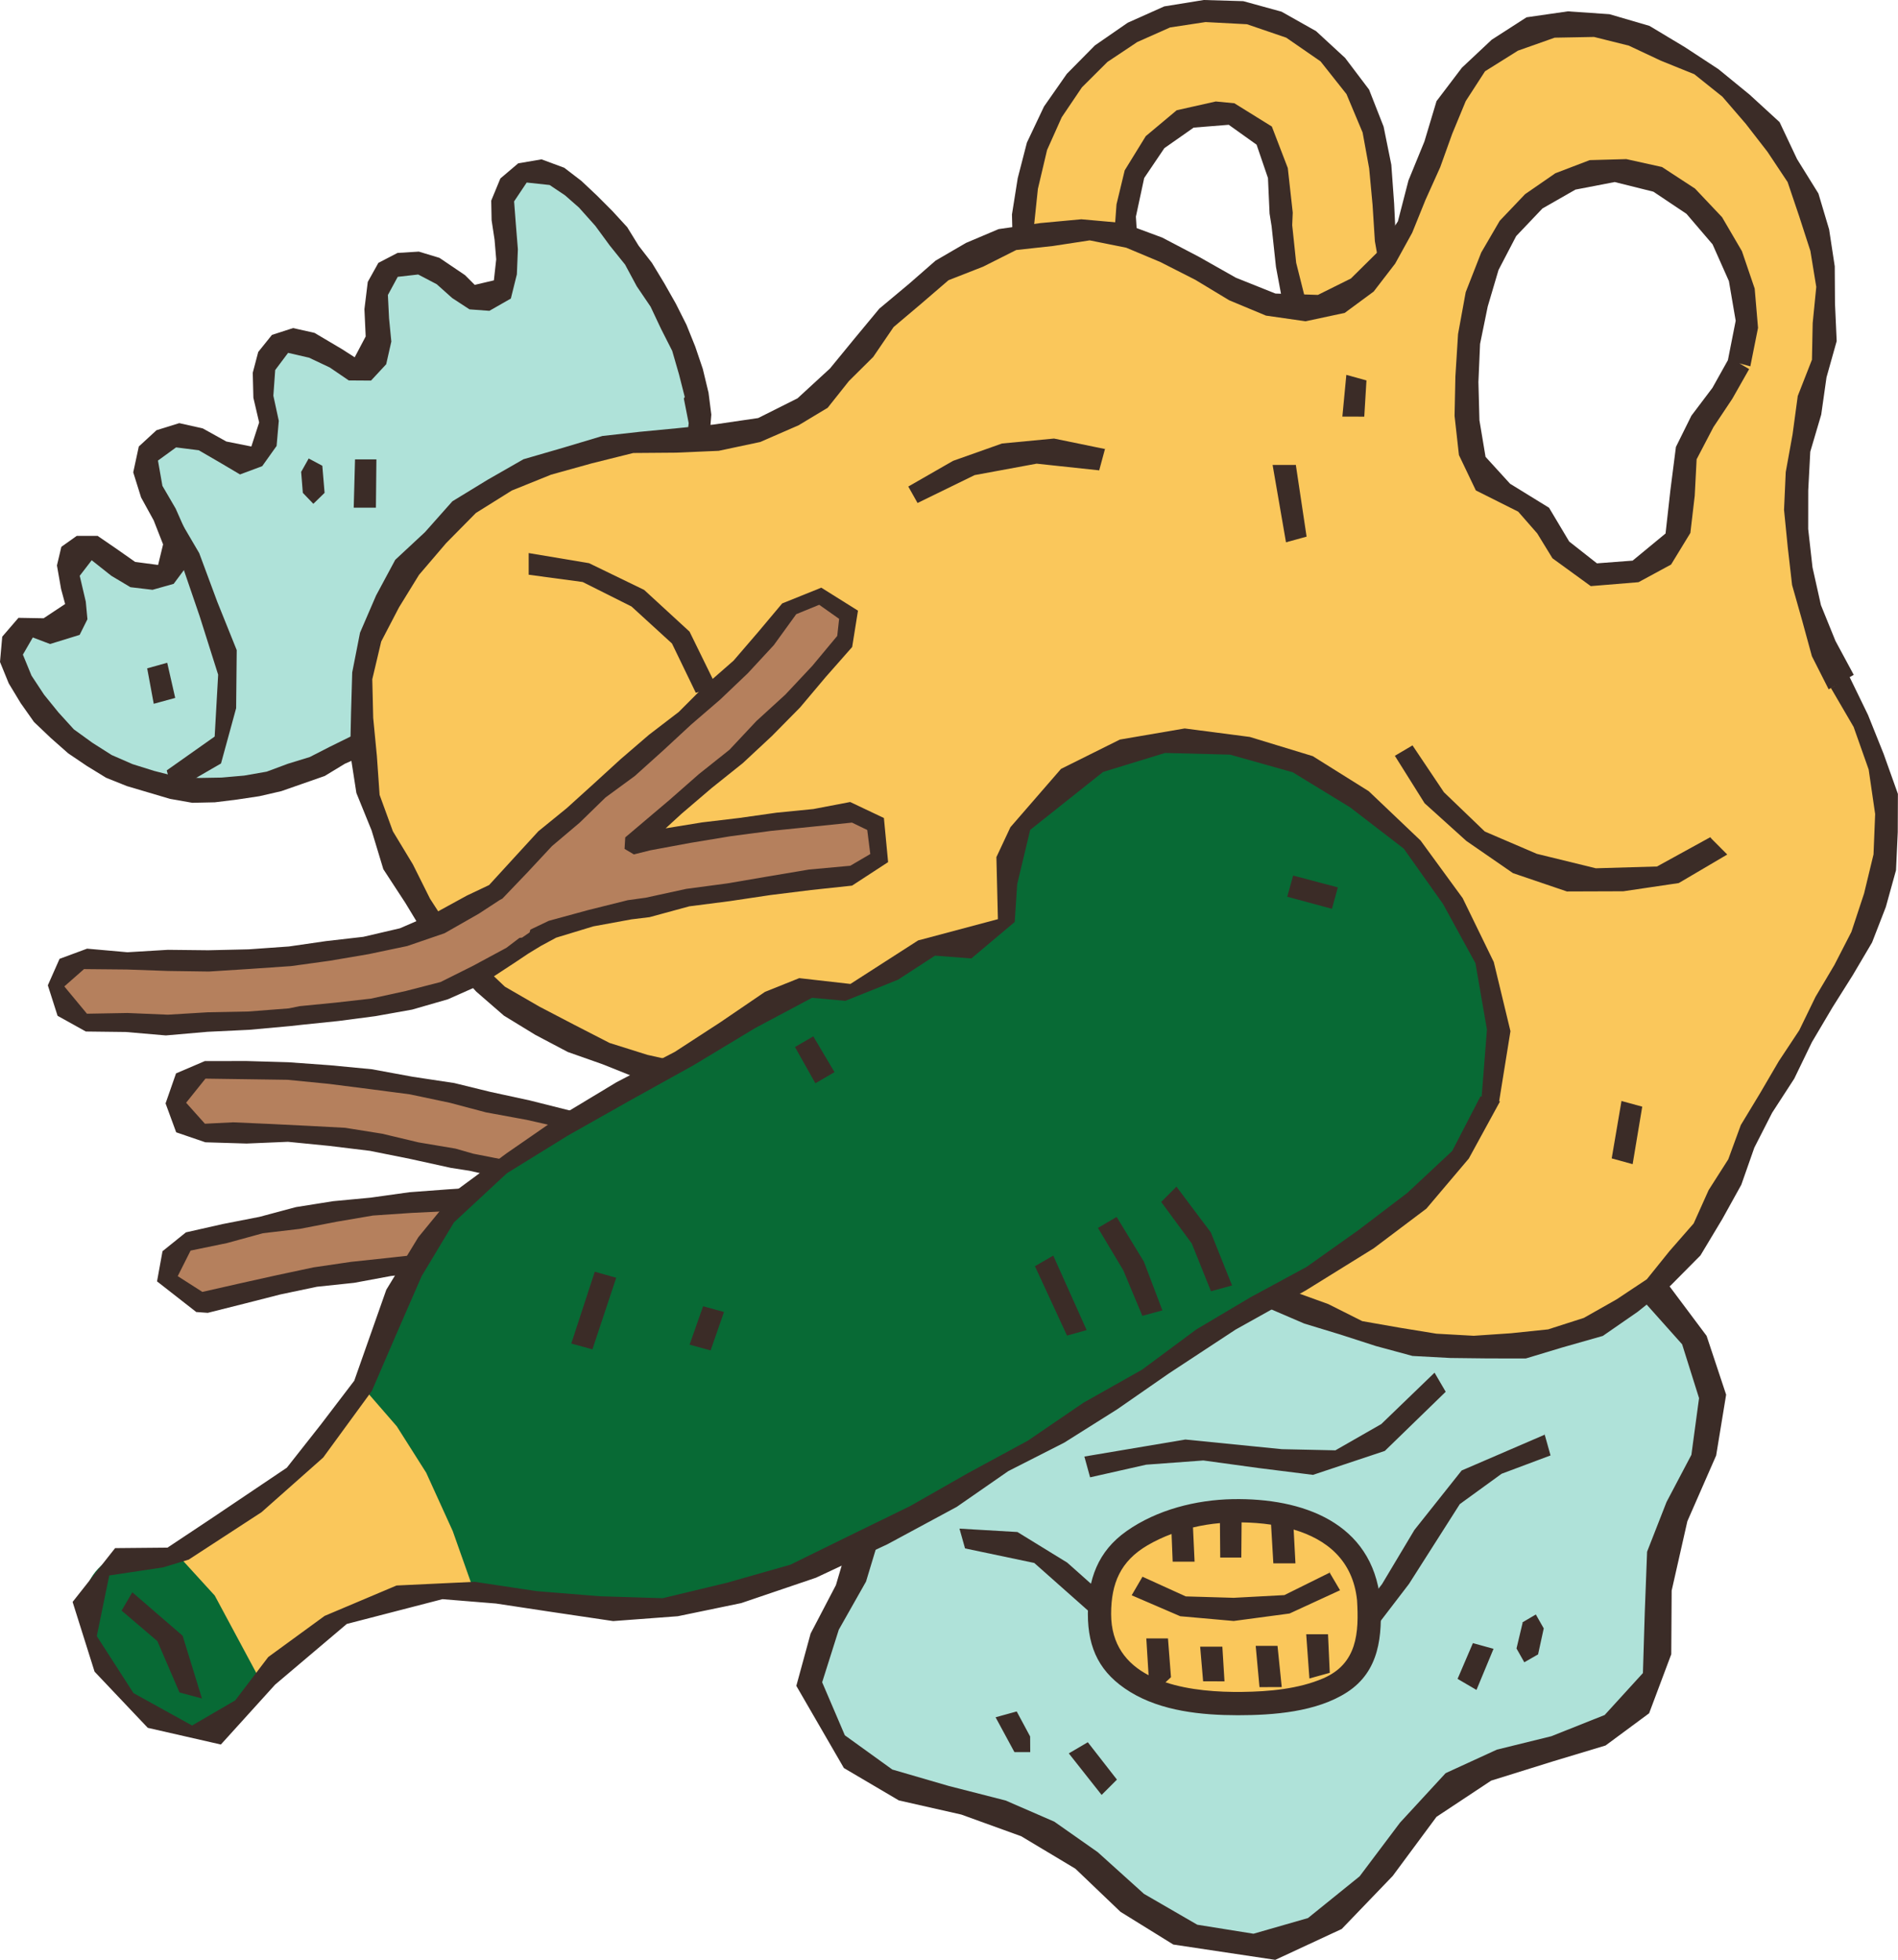 <?xml version="1.0" encoding="UTF-8"?><svg xmlns="http://www.w3.org/2000/svg" xmlns:xlink="http://www.w3.org/1999/xlink" height="404.3" preserveAspectRatio="xMidYMid meet" version="1.0" viewBox="0.0 0.0 391.6 404.3" width="391.6" zoomAndPan="magnify"><g id="change1_1"><path d="M143.68,81.52c1.82,10.11,0.05,21.23-6.55,29.1c-5.91,7.05-14.8,10.7-22.8,15.24 c-11.89,6.76-22.25,15.86-33.6,23.49c-11.35,7.63-24.27,13.92-37.94,13.88c-16.07-0.05-31.74-9.65-39.09-23.93 c-0.94-1.82-1.77-3.81-1.59-5.85s1.65-4.11,3.69-4.28c2.32-0.2,4.41,1.96,6.7,1.59c2.41-0.39,3.51-3.37,3.2-5.79 c-0.31-2.42-1.52-4.67-1.75-7.11c-0.23-2.43,1.11-5.37,3.55-5.51c1.22-0.07,2.34,0.57,3.39,1.2c3.94,2.35,7.88,4.7,11.81,7.05 l0.82-0.51c2.43-3.85,1.8-11.54-0.4-15.53c-2.19-3.99-4.13-9.29-1.16-12.74c3.25-3.78,9.55-1.93,13.4,1.23 c1.02,0.84,2.04,1.78,3.31,2.14c3.07,0.86,6.04-2.17,6.61-5.3c0.57-3.13-0.42-6.3-0.87-9.46c-0.45-3.15-0.14-6.8,2.31-8.83 c2.2-1.83,5.51-1.71,8.14-0.59s4.8,3.08,7.09,4.8c0.62,0.47,1.3,0.94,2.07,1.03c1.65,0.19,2.97-1.39,3.52-2.95 c1.06-3.07,0.39-6.43,0.17-9.68c-0.22-3.24,0.23-6.93,2.8-8.93c2.38-1.86,5.88-1.59,8.58-0.26c2.71,1.33,4.86,3.55,7.12,5.55 c0.69,0.61,1.42,1.22,2.3,1.48c2.49,0.74,4.92-1.6,5.7-4.08c1.31-4.17-0.26-8.63-0.58-12.98s1.66-9.74,6-10.17 c2.14-0.21,4.19,0.9,5.96,2.12c6.29,4.33,11.13,10.44,15.43,16.75C136.83,62.17,141.86,71.42,143.68,81.52z M342.16,323.87 c1.51-12.15,11.75-22.28,11.69-34.53c-0.06-12.85-11.18-22.55-21.34-30.42l-76.6-66.64c-10.69,18.17-21.71,36.73-37.94,50.19 c-10.06,8.34-22.07,14.68-29.88,25.16c-4.98,6.68-7.97,14.83-8.49,23.15c-0.58,9.32,1.83,18.92-0.77,27.89 c-3,10.37-12.46,19.02-11.64,29.78c0.8,10.44,11.1,17.56,21.08,20.71s20.9,4.06,29.75,9.66c7.05,4.46,12.11,11.51,18.89,16.38 c10.48,7.53,25.54,8.96,36.38,1.97c11.8-7.61,16.83-23.08,28.87-30.3c6.36-3.82,13.95-4.86,21.07-6.95 c7.12-2.09,14.48-5.83,17.46-12.62C343.87,340.08,341.19,331.69,342.16,323.87z" fill="#AFE2D9"/></g><g id="change2_1"><path d="M356.14,287.68l-2.06,12.55l-5.94,13.56l-3.24,14.31l-0.08,13.12l-4.57,12.18l-8.98,6.64l-10.68,3.22 l-12.93,4.03l-11.28,7.47l-9.03,12.19l-10.52,10.94l-13.71,6.37l-21.04-3.16l-10.9-6.75l-9.29-8.88l-11.17-6.7l-12.38-4.48 l-12.89-2.92l-11.34-6.68l-9.81-16.95l2.95-10.79l5.22-9.99l4.33-14.69l-0.27-13.97l1.44-13.11l3.85-12.54l7.26-10.95l9.91-8.66 l10.78-7.51l9.98-8.51l10.18-10.12l8.35-11.69l7.86-12.01l7.52-12.23l4.12-0.57l9.64,8.45l11.18,9.67l10.98,9.91l11.15,9.71 l11.34,9.5l10.95,9.94l11.63,9.15l-4.25,4.31l-9.43-8.68l-10.92-9.97l-11.56-9.24l-11.08-9.79l-11.14-9.73l-11.24-9.6l-8.37-7.72 l-5.84,9.29l-7.68,11.77l-7.79,11.74l-9.86,10.06l-10.26,8.97l-11.19,7.78l-10.29,8.95l-8,11.08L183,288.43l-0.08,12.76L182.38,314 l-3.7,12.23l-5.62,9.93L169.63,347l4.68,10.94l9.79,7.06l11.65,3.39l11.73,3l10.04,4.36l8.96,6.29l9.55,8.61l10.99,6.36l11.6,1.86 l11.24-3.23l10.66-8.61l8.33-11.07l9.41-10.21l10.57-4.85l11.25-2.77l11-4.38l7.89-8.65l0.38-12.48l0.48-12.55l4.01-10.25l5.13-9.73 l1.58-11.7l-3.49-11.1l-7.74-8.67l-8.89-7.59l3.89-3.91l10.06,8.1l7.73,10.33L356.14,287.68z M318.62,295.54l0.11,0.38l0.02-0.01 L318.62,295.54z M209.92,316.01l-11.96-0.7l1.15,4.08l14.28,3l11.08,9.82l10.65,10.35l15.4,7.35l16.97-1.61l13.43-8.81l9.78-12.77 l10.49-16.47l8.63-6.26l10.09-3.78l-1.2-4.28l-17.14,7.39l-9.75,12.27l-6.68,11.17L277.2,337l-10.9,6.96l-20.86-0.08l-16.22-13.53 l-9.03-8.03L209.92,316.01z M248.28,301.25l11.3,1.55l11.32,1.42l14.82-4.94l12.56-12.2l-2.28-3.9l-0.02-0.04l-10.99,10.6 l-9.47,5.42l-11.04-0.24l-19.91-1.99l-20.84,3.51l1.18,4.29l11.57-2.61L248.28,301.25z M146.17,80.88l0.59,4.64l-0.38,4.69 l-0.18,4.66l-0.91,4.57l-1.44,4.43l-2.07,4.18l-2.49,4.13l-3.46,3.36l-3.93,2.77l-3.93,2.74l-4.1,2.5l-4.27,2.19l-4.17,2.44 l-4.3,2.26l-4.02,2.71l-3.65,3.21l-3.92,2.83L95.62,142l-4.08,2.62l-3.78,3.04l-3.91,2.86l-4.23,2.38l-4.04,2.67l-4.43,1.97 l-4.15,2.52l-4.58,1.6l-4.38,1.53l-4.52,1.04l-4.58,0.69l-4.61,0.57l-4.66,0.1l-4.6-0.81l-4.45-1.32l-4.43-1.31l-4.31-1.73 l-3.96-2.43l-3.85-2.6l-3.58-3.16l-3.47-3.3l-2.76-3.91l-2.46-4.07L0,136.54l0.46-5.21l3.35-3.89L9,127.53l4.44-2.94l-0.84-3.11 l-0.85-4.85l0.91-3.84l3.17-2.25l4.3-0.01l3.74,2.56l4.02,2.82l4.73,0.62l1.03-4.24l-1.94-4.95l-2.6-4.73l-1.62-5.18l1.15-5.33 l3.65-3.36l4.7-1.46l4.85,1.09l4.86,2.7l5.16,1.03l1.61-4.96l-1.19-5.09l-0.13-5.16l1.13-4.29l2.83-3.52l4.36-1.41l4.42,0.99 l5.71,3.38l2.58,1.66l2.27-4.3l-0.26-5.63l0.69-5.62l2.19-3.93l3.95-2.05l4.4-0.27l4.25,1.29l5.27,3.56l2.01,2.01l3.95-0.93 l0.48-4.34l-0.34-4.05l-0.61-4.01l-0.08-4.04l1.89-4.58l3.68-3.12l4.81-0.82l4.68,1.73l3.55,2.72l3.25,3.06l3.16,3.17l3.04,3.31 l2.36,3.83l2.75,3.55l2.52,4.16l2.4,4.23l2.19,4.35l1.82,4.52l1.56,4.61l1.14,4.74L146.17,80.88z M142.09,87.28l-1-5.08l0.19-0.31 l-1.18-4.64l-1.41-4.88l-2.3-4.53l-2.16-4.58l-2.85-4.2l-2.41-4.48l-3.16-3.93l-2.98-4.06l-3.37-3.77l-2.87-2.52l-3.19-2.14 l-4.73-0.51l-2.6,3.89l0.36,4.71l0.42,5.17l-0.21,5.16l-1.24,5l-4.43,2.53l-4.1-0.3l-3.58-2.34l-3.19-2.85l-3.82-2l-4.22,0.48 l-2.03,3.75l0.24,4.81l0.47,4.79l-1.06,4.68l-3.13,3.37l-4.59-0.03l-3.92-2.67l-4.27-2.02l-4.33-1l-2.66,3.55l-0.38,5.29l1.12,5.18 l-0.45,5.18l-2.97,4.17l-4.58,1.71l-4.24-2.51l-4.28-2.48l-4.67-0.59L32.59,95l0.92,5.22l2.73,4.68l1.73,3.91l1.05,4.16l-0.71,4.13 l-2.48,3.33l-4.36,1.23l-4.56-0.54l-3.95-2.36l-4.04-3.2l-2.47,3.21l1.25,5.34l0.34,3.62l-1.61,3.23l-6.1,1.88l-3.56-1.35 l-2.05,3.54l1.78,4.33l2.59,3.93l2.96,3.65l3.18,3.5l3.83,2.77l3.98,2.53l4.31,1.88l4.47,1.4l4.54,1.16l4.68,0.29l4.68-0.08 l4.67-0.41l4.63-0.81l4.41-1.64l4.49-1.38l4.18-2.14l4.21-2.07l4.05-2.7l4.06-2.67l4.17-2.52l3.86-2.96l3.78-3.06l4.03-2.73 l3.95-2.83l3.78-3.08l4.25-2.39l4.07-2.66l4.22-2.41l4.62-2.21l4.28-2.82l4.5-2.48l3.65-3.61l3.21-3.94l2.36-4.53l1.78-4.81l0.6-5.1 L142.09,87.28z" fill="#3B2C27"/></g><g id="change3_1"><path d="M293.51,68.78c9.41,9.72-5.43,24.57-14.85,14.85c-9.67-9.98-13.41-23.52-14.17-37.07 c-0.49-8.79,0.12-20.41-10.38-23.12c-8.61-2.22-16.94,4.75-19.99,12.51c-4.29,10.9-1.23,23.1,3.69,33.21 c2.49,5.12,1.44,11.32-3.77,14.37c-4.63,2.71-11.88,1.33-14.37-3.77c-7.43-15.25-11.73-33.05-5.69-49.57 c5.49-15.03,18.22-26.68,34.56-28.04c16.04-1.33,30.45,9.29,34.72,24.58C287.14,40.59,282.53,57.44,293.51,68.78L293.51,68.78z" fill="#FAC75B"/></g><g id="change2_2"><path d="M295.18,67.17l-4.85-7.49l-2.26-8.7l-0.43-9l-0.58-8l-1.59-7.86l-3-7.64l-4.94-6.53l-6-5.53l-7.12-4.01 l-7.89-2.17L248.36,0l-8.15,1.32l-7.54,3.37l-6.77,4.68l-5.78,5.85l-4.72,6.75l-3.53,7.45l-1.89,7.33l-1.19,7.49l0.19,7.59 l1.21,7.49l2.02,7.3l2.48,7.16l3.01,6.96l7.06,5.77l10.34-1.18l5.79-7.55l-1.18-9.53l-2.86-7.61l-1.99-7.86l-0.5-8.1l1.71-7.96 l4.17-6.17l6.04-4.23l7.24-0.58l5.74,4.1l2.35,6.88l0.33,7.33l0.42,2.63l0.9,8.37l1.55,8.28l3.01,7.87l3.88,7.47l5.37,6.49 l8.55,3.71l8.92-3.66l3.58-5.6l0.15-6.58L295.18,67.17z M291.42,81.99l-5.57,2.47l-5.48-2.47l-4.82-6.07l-3.87-6.74l-2.35-7.41 l-1.9-7.56l-0.82-7.76l0.11-2.6l-1.02-9.19l-3.29-8.56l-7.73-4.8l-3.84-0.37l-8.06,1.81l-6.38,5.34l-4.35,7.06l-1.69,7.01 l-0.53,7.21l1.09,7.17l2.2,6.89l2.55,6.79l0.83,6.25l-3.6,5.1l-6.81,0.57l-4.54-3.27l-3.23-7.6l-2.56-7.84l-1.78-8.05l-0.7-8.22 l0.86-8.19l1.89-8.01l3.03-6.77l4.16-6.16l5.26-5.24l6.16-4.11l6.77-3.01l7.32-1.11L257.27,5l8.11,2.77l7.08,4.89l5.35,6.75 l3.33,7.93l1.35,7.4l0.7,7.5l0.48,7.52l1.31,7.41l2.41,7.13l4.46,6.09l0.11-0.1l2.46,5.97L291.42,81.99z" fill="#3B2C27"/></g><g id="change3_2"><path d="M379.83,140.71c-9.6-17.05-12.29-37.15-6.85-55.95c1.76-6.07,3.31-12.17,3.84-18.39 c2.16-25.17-14.62-50.74-38.57-58.77c-10.2-3.42-22.34-3.56-30.81,3.07c-8.4,6.58-11.12,17.84-14.35,28.01s-8.75,21.19-19.04,24.02 c-13.35,3.66-25.39-8.31-38.39-13.07c-19.69-7.2-42.31,3.32-55.67,19.47c-5.02,6.07-9.33,13.1-16.14,17.07 c-8.51,4.96-19.02,4.09-28.85,4.73c-23.05,1.51-46.5,13.78-56.03,34.83c-8.14,17.98-4.93,39.7,4.92,56.81 c8.99,15.61,23.3,28.09,39.98,34.89c22.3,9.08,47.48,7.94,70.5,14.98c16.98,5.19,32.28,14.65,47.61,23.6s31.25,17.62,48.69,20.95 c17.44,3.33,36.9,0.57,50.2-11.19c12.38-10.94,17.61-27.61,25.54-42.11c9.25-16.93,23.1-33.01,22.91-52.3 C389.23,161.08,385.32,150.45,379.83,140.71z M358.98,74.95c-2.9,7.38-10.34,12.7-11.67,20.52c-0.84,4.97,0.96,10.31-0.89,15 c-1.98,5.01-7.62,7.67-12.98,8.21c-2.66,0.27-5.48,0.1-7.76-1.28c-4.92-2.98-5.59-10.31-10.35-13.54c-2.2-1.49-4.96-1.87-7.38-2.97 c-2.42-1.1-4.2-5.92-5.08-10.57c-0.38-9.03-0.57-18.19,1.39-27.01c1.97-8.83,6.3-17.41,13.5-22.89c7.2-5.47,17.53-7.26,25.5-2.99 c2.27,1.22,4.28,2.86,6.12,4.66c6.42,6.3,10.82,14.9,11.04,23.88C360.5,69.03,360.1,72.11,358.98,74.95z" fill="#FAC75B"/></g><g id="change2_3"><path d="M388.63,155.49l-3.22-8.03l-3.78-7.78l0.84-0.48l-3.77-6.99l-3-7.39l-1.74-7.79l-0.89-7.92l0.01-7.96 l0.42-7.97l2.26-7.66l1.09-7.68l2.1-7.48l-0.35-7.76l-0.05-7.67l-1.16-7.61l-2.21-7.41l-4.41-7.1l-3.6-7.62l-6.2-5.68l-6.41-5.24 l-6.91-4.53l-7.33-4.4l-8.24-2.41l-8.59-0.59l-8.53,1.23l-7.18,4.62l-6.15,5.77l-5.24,6.9l-2.5,8.33l-3.29,8.03l-2.18,8.44 l-4.29,6.44l-5.41,5.35l-6.8,3.38l-8.76-0.28L255,57.29l-7.62-4.31l-7.6-3.98l-8.09-3l-8.59-0.77l-8.51,0.79l-8.56,1.24l-6.71,2.84 l-6.29,3.66l-5.47,4.78l-6.14,5.13l-5.11,6.16L171.25,76l-6.7,6.16l-8.12,4.07l-9.01,1.32l-7.72,0.78l-7.72,0.74l-7.69,0.86 l-8.12,2.43L108,94.73l-7.39,4.23l-7.27,4.44l-5.66,6.37l-6.13,5.7l-3.96,7.37l-3.31,7.67l-1.61,8.19l-0.24,8.3l-0.18,8.32 l1.28,8.25l3.14,7.73l2.42,7.99l4.56,6.98l4.31,7.12l5.19,5.51l5.09,5.62l5.73,4.98l6.48,3.96l6.69,3.53l7.12,2.51l7.22,2.88 l7.59,1.72l7.42,2.67l7.73,1.18l7.81,0.54l7.75,0.9l7.57,2.02l7.7,1.49l7.51,2.25l7.7,1.79l7.31,2.96l7.08,3.46l6.85,3.88l7.03,3.55 l6.93,3.43l6.16,4.74l6.56,4.08l6.9,3.49l6.92,3.43l7.1,3.05l7.39,2.25l7.4,2.39l7.54,2.04l7.8,0.42l7.76,0.09l7.82,0.01l7.49-2.26 l8.4-2.39l7.18-4.97l6.79-5.41l6.17-6.22l4.51-7.51l3.92-7.07l2.69-7.66l3.67-7.19l4.56-7.03l3.65-7.54l4.25-7.18l4.17-6.62 l3.99-6.76l2.84-7.32l2.1-7.58l0.36-7.85l0.03-7.89L388.63,155.49z M386.55,176.23l-1.95,8.07l-2.61,7.91l-3.5,6.81l-3.9,6.58 l-3.36,6.91L367,218.9l-3.86,6.6l-3.97,6.56l-2.59,7.07l-4.05,6.35l-3.09,6.88l-4.96,5.67l-4.71,5.85l-6.25,4.15l-6.73,3.81 l-7.38,2.37l-7.68,0.8l-7.67,0.52l-7.69-0.43l-7.61-1.24l-7.7-1.35l-7.01-3.52l-7.31-2.64l-7.02-3.35l-7.12-3.19l-6.75-3.89 l-6.78-3.83l-6.28-4.68l-7.21-3.07l-6.69-3.97l-6.68-4.06l-7.2-3.03l-7.3-2.77l-8.05-1.65l-7.96-1.86l-7.99-1.8l-8.03-1.63 l-8.15-0.85l-8.12-1.08l-7.88-2.28l-7.97-1.78l-7.79-2.45l-7.26-3.73l-7.21-3.76l-7.13-4.12l-5.8-5.49l-5.31-5.96l-4.33-6.68 l-3.54-7.09l-4.13-6.83l-2.74-7.51l-0.56-8L77,148.08l-0.19-7.97l1.84-7.78l3.68-7.06l4.12-6.69l5.6-6.55l6.13-6.21l7.42-4.64 l8.1-3.27l8.38-2.33l8.58-2.14l8.83-0.07l8.79-0.38l8.57-1.82l7.92-3.45l6-3.61l4.38-5.51l5.02-4.98l4.2-6.16l5.68-4.8l5.65-4.86 l7.15-2.8l6.82-3.43l7.58-0.83l7.58-1.16l7.53,1.51l7.03,2.95l7.24,3.68l6.99,4.22l7.58,3.16l8.17,1.17l8.08-1.73l5.97-4.4 l4.44-5.77l3.51-6.36l2.74-6.77l3.04-6.75l2.48-6.9l2.79-6.74l3.98-6.15l6.79-4.25l7.58-2.68l8.12-0.15l7.17,1.79l6.64,3.12 l6.88,2.78l5.79,4.63l4.82,5.59l4.49,5.79l4.15,6.24l2.4,7.1l2.3,7.11l1.21,7.41l-0.74,7.47l-0.15,7.55l-2.93,7.48l-1.07,7.92 l-1.41,7.78l-0.35,7.79l0.77,7.75l0.89,7.75l2.07,7.3l2.02,7.39l3.46,6.83l1.87-1.08l-1.4,0.82l4.68,8.02l3.1,8.77l1.34,9.19 L386.55,176.23z M359.4,51.81l-4.1-7.01l-5.58-5.9l-6.81-4.45l-7.37-1.63l-7.55,0.21l-7.09,2.71l-6.24,4.31l-5.23,5.49l-3.82,6.55 l-3.2,8.17l-1.58,8.64l-0.55,8.75l-0.17,8.13l0.9,8.08l3.49,7.3l8.74,4.38l3.92,4.48l3.15,5.14l7.9,5.74l9.85-0.81l6.72-3.64 l3.98-6.52l0.9-7.68l0.39-7.51l3.47-6.64l3.91-5.87l3.46-6.1l-2.01-1.18l2.25,0.62l1.59-7.94l-0.69-8.1L359.4,51.81z M356.51,74.26 l0.01,0l-3.2,5.73l-4.35,5.76l-3.19,6.44l-1.14,8.91l-1,8.94l-6.79,5.6l-7.37,0.56l-5.72-4.5l-4.16-6.97l-8.04-4.95l-5.06-5.55 l-1.26-7.54l-0.21-7.87l0.34-7.88l1.58-7.72l2.23-7.54l3.64-6.98l5.42-5.7l6.81-3.89l8.1-1.56l7.98,1.99l6.83,4.57l5.38,6.29 l3.37,7.58l1.4,8.18L356.51,74.26z" fill="#3B2C27"/></g><g id="change4_1"><path d="M175.62,180.77c-14.13,1.3-28.15,3.32-42.06,6.15c-6.42,1.3-13.48,2.29-19.51,4.97 c-1.21,0.54-2.36,1.17-3.5,1.83c-0.73,0.71-1.51,1.17-2.3,1.43c-3.22,2.1-6.31,4.44-9.72,6.21c-11.59,6.02-25.94,7.22-38.75,8.58 c-13.94,1.47-27.97,1.69-41.96,0.8c-8.32-0.53-8.35-13.53,0-13c13.99,0.89,28.02,0.67,41.96-0.8c13.04-1.38,26.69-2.88,37.83-10.25 c1.46-0.97,2.91-1.91,4.38-2.81c18.69-21.03,43.79-35.76,60.85-58.3c4.99-6.59,16.27-0.11,11.23,6.56 c-12.36,16.33-28.45,28.76-43.65,42.17c1.16-0.22,2.31-0.44,3.46-0.66c13.8-2.66,27.74-4.58,41.74-5.86 C183.97,167,183.89,180.01,175.62,180.77z M142.41,232.28c-16.82,1.44-32.87-3.22-49.13-6.79c-16.76-3.68-33.81-5.41-50.97-4.88 c-8.35,0.26-8.38,13.26,0,13c17.35-0.53,34.29,1.39,51.19,5.25c16.07,3.67,32.28,7.85,48.9,6.43 C150.68,244.57,150.76,231.56,142.41,232.28z M115.4,245.17c-12.67,2.5-25.87,2.09-38.69,3.72c-12.77,1.62-25.39,3.99-37.86,7.19 c-8.1,2.08-4.67,14.62,3.46,12.54c12.54-3.22,25.28-5.72,38.15-7.18c12.77-1.45,25.76-1.24,38.39-3.73 C127.05,256.09,123.58,243.55,115.4,245.17z" fill="#B5805D"/></g><g id="change2_4"><path d="M182.37,168.73l-6.96-3.3l-7.59,1.45l-7.66,0.76l-7.62,1.08l-7.65,0.91l-7.55,1.23l3.26-2.99l6.25-5.34 l6.43-5.14l6.02-5.61l5.78-5.86l5.3-6.29l5.44-6.17l1.2-7.5l-7.57-4.74l-8.07,3.25l-4.98,5.93l-5.05,5.87l-5.83,5.1l-5.47,5.48 l-6.15,4.71l-5.86,5.04l-5.55,5.07l-5.57,5.04l-5.84,4.75L106,177l-5.09,5.56l-4.58,2.17l-6.72,3.68l-7.1,3.07l-7.55,1.76 l-7.69,0.88l-7.65,1.11l-8.32,0.59l-8.34,0.19l-8.33-0.09l-8.34,0.5l-8.32-0.74l-5.68,2.1l-2.42,5.46l2.01,6.29l5.83,3.24l8.26,0.1 l8.25,0.71l8.6-0.75l8.59-0.41l8.57-0.78l2.25-0.25l7.64-0.79l7.61-1l7.56-1.35l7.38-2.13l7.01-3.11l7.03-4.61l2.57-1.72l2.6-1.58 l3.13-1.69l7.66-2.33l7.85-1.44l3.76-0.46l8.19-2.23l8.4-1.08l8.37-1.25l8.4-1.04l8.41-0.9l7.44-4.85L182.37,168.73z M179.56,176.16 l-4.13,2.42l-8.52,0.78l-8.44,1.42l-8.42,1.44l-8.47,1.13l-8.35,1.82l-3.7,0.51l-8.18,2.04l-8.13,2.22l-3.79,1.81l-0.17,0.59 l-1.54,1.06l-0.54,0.06l-2.7,2.05l-7,3.77l-6.6,3.29l-7.15,1.84l-7.21,1.58l-7.34,0.83l-7.34,0.72L59.59,208l-8.31,0.64l-8.33,0.16 l-8.32,0.5l-8.33-0.35l-8.36,0.15l-4.67-5.63l4.07-3.58l0.35,0.01l8.48,0.08l8.46,0.3l8.48,0.12l8.46-0.54l8.46-0.58l8.04-1.11 l8-1.36l7.95-1.67l7.7-2.64l7.07-4.03l4.3-2.81l0.56-0.3l5.15-5.38l5.09-5.46l5.7-4.82l5.35-5.21l6.03-4.42l5.86-5.27l5.78-5.35 l5.97-5.14l5.71-5.44l5.36-5.79l4.63-6.39l4.74-1.94l4.11,2.9l-0.39,3.52l-5.18,6.22l-5.54,5.9l-5.97,5.45l-5.54,5.91l-6.33,5.04 l-6.07,5.33l-9.11,7.71l-0.14,2.37l1.92,1.14l3.42-0.85l8.25-1.53l8.29-1.37l8.33-1.1l8.36-0.85l8.35-0.86l3.15,1.52L179.56,176.16z M142.26,230.51l-8.32,0.12l-8.25-0.95l-8.3-0.66l-8.07-2.03l-8.12-1.76l-7.47-1.83l-8.55-1.29l-8.49-1.56l-8.59-0.82l-8.6-0.62 l-8.62-0.25l-8.62,0.01l-5.94,2.54l-2.16,6.19l2.19,5.96l6.02,2.06l8.51,0.26l8.53-0.36l8.49,0.84l8.46,1.03l8.36,1.68l8.32,1.83 l3.81,0.59l11.68,2.66l-8.05,0.62l-7.95,0.55l-8.06,0.6l-8,1.12l-7.74,0.73l-7.67,1.22l-7.52,2.01l-7.61,1.49l-7.57,1.71l-4.83,3.89 l-1.13,6.22l8.09,6.32l2.38,0.17l7.48-1.88l7.48-1.91l7.56-1.59l7.68-0.81l7.6-1.41l7.26-0.78l7.32,0.17l8.04-0.62l7.96-1.34 l7.93-1.29l5.89-4.58l-1.38-8.15l11.95,0.79l6.96-0.05l6.32-3.11l1.41-6.81l-2.29-5.48L142.26,230.51z M121.48,253.54l-3.02,2.19 l-7.82,0.95l-7.82,0.86l-7.87,0.38l-7.37,0.71l-7.35,0.82l-7.79,0.83l-7.75,1.14l-7.66,1.63l-7.64,1.7l-7.64,1.73l-5.08-3.25 l2.65-5.27l7.51-1.55l7.4-2.03l7.63-0.9l7.52-1.46l7.56-1.29l7.93-0.54l7.93-0.39l7.7-0.47l7.64-1.18l7.61-1.14l1.08,0.02l3.6,1.34 L121.48,253.54z M142.26,243.53l-7.52-0.18l-7.47-0.48l-7.49-0.53l-7.44-1.08l-7.29-1.83l-7.37-1.45l-3.71-1.06l-7.61-1.28 l-7.51-1.79l-7.63-1.22l-7.72-0.41l-7.7-0.38l-7.7-0.34l-5.82,0.29l-3.88-4.33l3.99-4.97l8.47,0.12l8.47,0.12l8.43,0.83l8.4,1.07 l8.4,1.1l8.29,1.75l7.39,1.96l8.42,1.55l8.35,1.89l8.53,0.7l8.5,0.62l8.55,0.23l3.87,3.34L142.26,243.53z" fill="#3B2C27"/></g><g id="change5_1"><path d="M307.7,226.73c-0.87,2.71-2.03,5.24-3.44,7.62c-7.28,12.36-21.05,20.61-33.71,28.22 c-2.6,1.56-5.18,3.13-7.76,4.72c-23.91,14.72-47.17,30.48-71.68,44.15c-3.94,2.2-7.96,4.35-12.05,6.37 c-18.9,9.41-39.26,16.32-59.97,13.89c-7.1-0.84-14.06-2.76-21.15-3.47c-1.18-0.13-2.37-0.22-3.56-0.26 c-15.42-0.54-30.79,6.93-40.3,19.05c-0.8,1-1.55,2.03-2.25,3.09c-1.91,2.88-3.73,6.14-6.88,7.57c-3.73,1.7-8.14,0.25-11.67-1.82 c-5.85-3.44-10.68-8.63-13.68-14.72c-1.84-3.72-3.02-7.97-2.21-12.04c0.82-4.08,4.04-7.85,8.17-8.32c2.23-0.25,4.46,0.44,6.71,0.42 c1.41-0.02,2.76-0.31,4.07-0.79c2.53-0.9,4.88-2.46,7.12-3.99c10.65-7.26,21.63-14.84,28.36-25.84c0.98-1.6,1.86-3.25,2.66-4.93 c3.63-7.56,5.87-15.81,9.86-23.21c8-14.85,22.36-25.16,36.98-33.57c4.58-2.63,9.24-5.13,13.88-7.68 c8.75-4.78,17.42-9.69,25.26-15.75c2.16-1.67,4.99-2.17,7.57-1.3c6.26,2.11,11.72-0.7,14.45-2.9c3.26-2.63,6.2-6.44,10.39-6.57 c1.89-0.06,3.71,0.69,5.6,0.84c4.49,0.37,8.95-3.15,9.64-7.6c0.38-2.44-0.25-4.92-0.29-7.4c-0.07-5.19,2.53-10.1,5.9-14.04 c10.43-12.21,28.34-16.42,43.96-12.73c15.62,3.68,28.96,14.3,38.61,27.12C306.14,193.95,312.7,211.13,307.7,226.73z" fill="#086A35"/></g><g id="change3_3"><path d="M93.41,315.81l4.39,12.41l-3.41-0.3l-15.23,1.96l-13.82,6.71L54.02,347.2l-9.71-18.08l-7.96-8.72l7-4.17 l10.71-7.17l9.7-8.48l8.1-9.99l2.6-4.91l7.41,8.53l6.06,9.56L93.41,315.81z M282.39,330.07c-0.54-7.99-6.11-14.86-13.89-16.78 c-2.98-0.73-6.01-1.12-8.9-1.43c-7.54-0.83-15.32,0.44-22.12,3.78c-3.93,1.93-7.68,4.74-9.37,8.78c-1.01,2.43-1.19,5.11-1.24,7.73 c-0.06,3.46,0.15,7.13,2.07,10.01c1.08,1.61,2.62,2.85,4.22,3.95c1.22,0.83,2.48,1.6,3.82,2.22c2.42,1.11,5.05,1.72,7.68,2.17 c7.7,1.31,15.56,1.21,23.22-0.3c2.58-0.51,5.16-1.19,7.49-2.4c2.33-1.22,4.42-3.01,5.63-5.35c1.05-2.03,1.39-4.35,1.55-6.63 C282.64,334.57,282.55,332.41,282.39,330.07z" fill="#FAC75B"/></g><g id="change2_5"><path d="M247.62,339.66L247.62,339.66L247.62,339.66L247.62,339.66z M247.62,339.66l0.61,7.14l4.41,0.01l-0.44-7.15 L247.62,339.66z M220.44,361.72l0.08-0.04l0,0L220.44,361.72z M220.52,361.67l6.77,8.57l3.16-3.16l-6.01-7.71L220.52,361.67z M259.12,339.49l-0.04,0.01l0.78,8.5l4.59-0.01l-0.87-8.5L259.12,339.49z M269.54,337.1l-0.04,0l0.66,9.12l4.2-1.17L274,337.1 L269.54,337.1z M274.12,324.03l0.22,0.37l0.04-0.02L274.12,324.03z M265,329.02l-10.46,0.56l-9.89-0.29l-8.93-4.06l-2.23,3.83 l10.02,4.32l11.03,0.98l11.52-1.54l10.42-4.8l-2.14-3.63L265,329.02z M265.33,111.86l4.25-1.17l-2.22-14.79l-4.79,0.01l0,0.01 L265.33,111.86z M201.09,98l12.79-2.36l12.91,1.38l1.19-4.4l-10.51-2.16l-10.73,1.02l-10.1,3.58l-9.24,5.3l1.91,3.39L201.09,98z M120.22,120.05l10.07,5.05l8.35,7.63l4.92,10.17l4.28-1.16l0.03-0.02l-5.6-11.43l-9.37-8.61l-11.36-5.51l-12.46-2.09l0,4.47 L120.22,120.05z M77.56,104.72l0.1-9.96l-4.5,0l0.09,0l-0.27,9.96H77.56z M281.48,85.94l0.45-7.47l-4.27-1.18l0.12,0.03l-0.82,8.61 L281.48,85.94z M64.65,103.92l2.32-2.26l-0.47-5.59l-2.81-1.5l-1.51,2.69l-0.05,0.01l0.35,4.39L64.65,103.92z M31.72,145.17 l4.43-1.21l-1.65-7.25l-4.28,1.19l0.15-0.03L31.72,145.17z M209.77,353.02l-4.36,1.2l0,0l3.89,7.19l3.26,0l-0.02-3.23L209.77,353.02 z M37.59,116.58l3.6,10.52l3.82,12.07l-0.72,12.76l-9.89,6.98l1.2,4.36l10-5.79l3.12-11.4l0.12-11.98l-4-9.94l-3.74-10.07 l-5.42-9.25l-4.04,2.38l0.46-0.26L37.59,116.58z M228.09,92.24l-0.1,0.39l0.02,0L228.09,92.24z M265.59,184.97l9.22,2.49l1.2-4.34 l0.01-0.08l-9.22-2.44L265.59,184.97z M249.82,254.21l-7.09-9.44l-3.15,3.15l6.31,8.58l3.96,9.85l4.47-1.23l-0.12,0.03 L249.82,254.21z M314.07,334.67l0.09,0.02l-1.27,5.34l1.61,2.85l2.84-1.63l1.17-5.36l-1.63-2.87L314.07,334.67z M230.39,251.02 l-3.86,2.26l5.23,8.74l3.93,9.4l4.14-1.13L236,260.22L230.39,251.02z M334.4,227.06l0.15,0.04l0-0.02L334.4,227.06z M332.53,238.94 l4.32,1.19l1.98-11.86l-4.28-1.17L332.53,238.94z M353.14,173.02l-0.27-0.33l-10.99,6.04l-12.62,0.37l-12.18-2.98l-10.73-4.6 l-8.44-8.11l-6.48-9.66l-3.64,2.15l6.14,9.79l8.61,7.77l9.62,6.64l11.12,3.78l11.66-0.04l11.42-1.69l10.01-5.89L353.14,173.02z M226.48,253.31l0.05-0.03l0,0L226.48,253.31z M213.53,261.18L213.53,261.18l6.62,14.31l4.05-1.13l-6.89-15.37L213.53,261.18z M27.3,328.44l-2.21,3.78l7.38,6.29l4.56,10.59l4.64,1.25l-3.99-12.95L27.3,328.44z M122.71,262.33l-4.84,14.8l4.36,1.2l4.91-14.77 l-4.53-1.27L122.71,262.33z M25.03,332.32l0.06-0.1l0,0L25.03,332.32z M303.89,338.93l-3.16,7.37l3.9,2.28l3.52-8.48l-4.46-1.23 L303.89,338.93z M145.06,269.44l-2.78,7.92l4.33,1.19l2.77-7.93L145.06,269.44L145.06,269.44z M163.98,215.99l0.03-0.02l0,0 L163.98,215.99z M164.02,215.97l4.21,7.48l3.95-2.3l-4.38-7.38L164.02,215.97z M284.79,330.07c0.44,7.31-0.15,14.64-6.85,18.98 c-6.32,4.1-15.25,4.75-22.56,4.75c-7.45-0.01-15.72-0.83-22.21-4.81c-6.2-3.81-8.72-8.87-8.72-16.09c0-7.1,2.04-12.9,8-17.09 c6.25-4.4,14.33-6.44,21.89-6.58C268.71,308.96,283.11,314.02,284.79,330.07z M279.99,330.07c-0.87-8.3-6.34-12.58-13.08-14.57 l0.37,6.97l-4.56,0l-0.47-7.98c-2.01-0.3-4.06-0.44-6.08-0.47l-0.06,7.26h-4.35l-0.06-7.11c-1.86,0.16-3.73,0.46-5.56,0.9l0.33,7.06 l-4.52,0l-0.23-5.72c-1.73,0.65-3.4,1.42-4.98,2.35c-5.56,3.27-7.48,7.82-7.49,14.14c0,6.35,3.2,10.27,7.73,12.65l-0.47-7.59l0,0 l4.47,0l0.62,8l-1.13,1.05c5,1.66,10.86,2.04,15.81,1.98c5.53-0.07,11.57-0.59,16.71-2.79C280.04,343.18,280.4,336.77,279.99,330.07 z M311.64,212.7l-2.33,14.45l0.17,0.05l-6.43,11.77l-8.75,10.33l-10.86,8.18l-14.05,8.71l-14.44,8.05l-13.82,9.08l-10.62,7.37 l-10.93,6.88l-11.54,5.87l-10.64,7.38l-14.32,7.72l-14.74,6.9l-15.41,5.23l-13.09,2.71l-13.33,1l-13.2-1.96l-10.96-1.66l-11.06-0.9 l-19.74,5.11l-14.79,12.52l-11.19,12.35l-15.08-3.44l-10.98-11.59l-4.53-14.38l8.77-11.1l10.81-0.1l8.91-5.92l15.71-10.57l7.03-8.92 l6.88-9.02l6.61-18.76l6.61-10.84l8.04-9.81l10.2-7.52l11.09-7.67l11.58-6.98l12.01-6.25l9.37-6.09l9.22-6.28l7.08-2.84l10.56,1.2 l13.97-8.98l16.46-4.38l-0.31-12.8l2.89-6.17l10.44-12.03l12.15-6.05l13.37-2.29l13.43,1.75l12.99,3.96l11.55,7.23l10.7,10.18 l8.68,11.88l6.42,13.18L311.64,212.7z M306.79,212.38l-2.37-13.7l-6.7-12.23l-8.09-11.4l-11.07-8.52l-11.83-7.23l-12.94-3.64 l-13.41-0.35l-12.79,3.92l-15.04,11.95l-2.68,11.19l-0.51,7.8l-8.95,7.53l-7.49-0.58l-7.63,4.96l-10.87,4.36l-6.89-0.62l-11.71,6.23 l-12.74,7.68l-12.98,7.2l-12.9,7.28l-12.63,7.8l-10.91,10.13L87,263.22l-5.15,11.8l-5.13,11.89l-10.04,13.74l-12.72,11.27 l-15.02,9.78l-5.27,1.6l-11.13,1.67l-2.57,12.51l7.57,11.75l12.09,6.69l8.9-5.18l6.81-8.94l11.64-8.49l14.84-6.27l16.1-0.76 l12.86,1.93l12.98,1.05l12.97,0.4l13.24-3.18l13.11-3.73l12.24-6.01l12.46-6.08l12.06-6.87l12.22-6.62l11.48-7.83l12.11-6.83 l11.18-8.29l11.24-6.67l11.5-6.22l10.67-7.57l10.11-7.69l9.28-8.67l5.83-11.27l0.24,0.07L306.79,212.38z" fill="#3B2C27"/></g></svg>